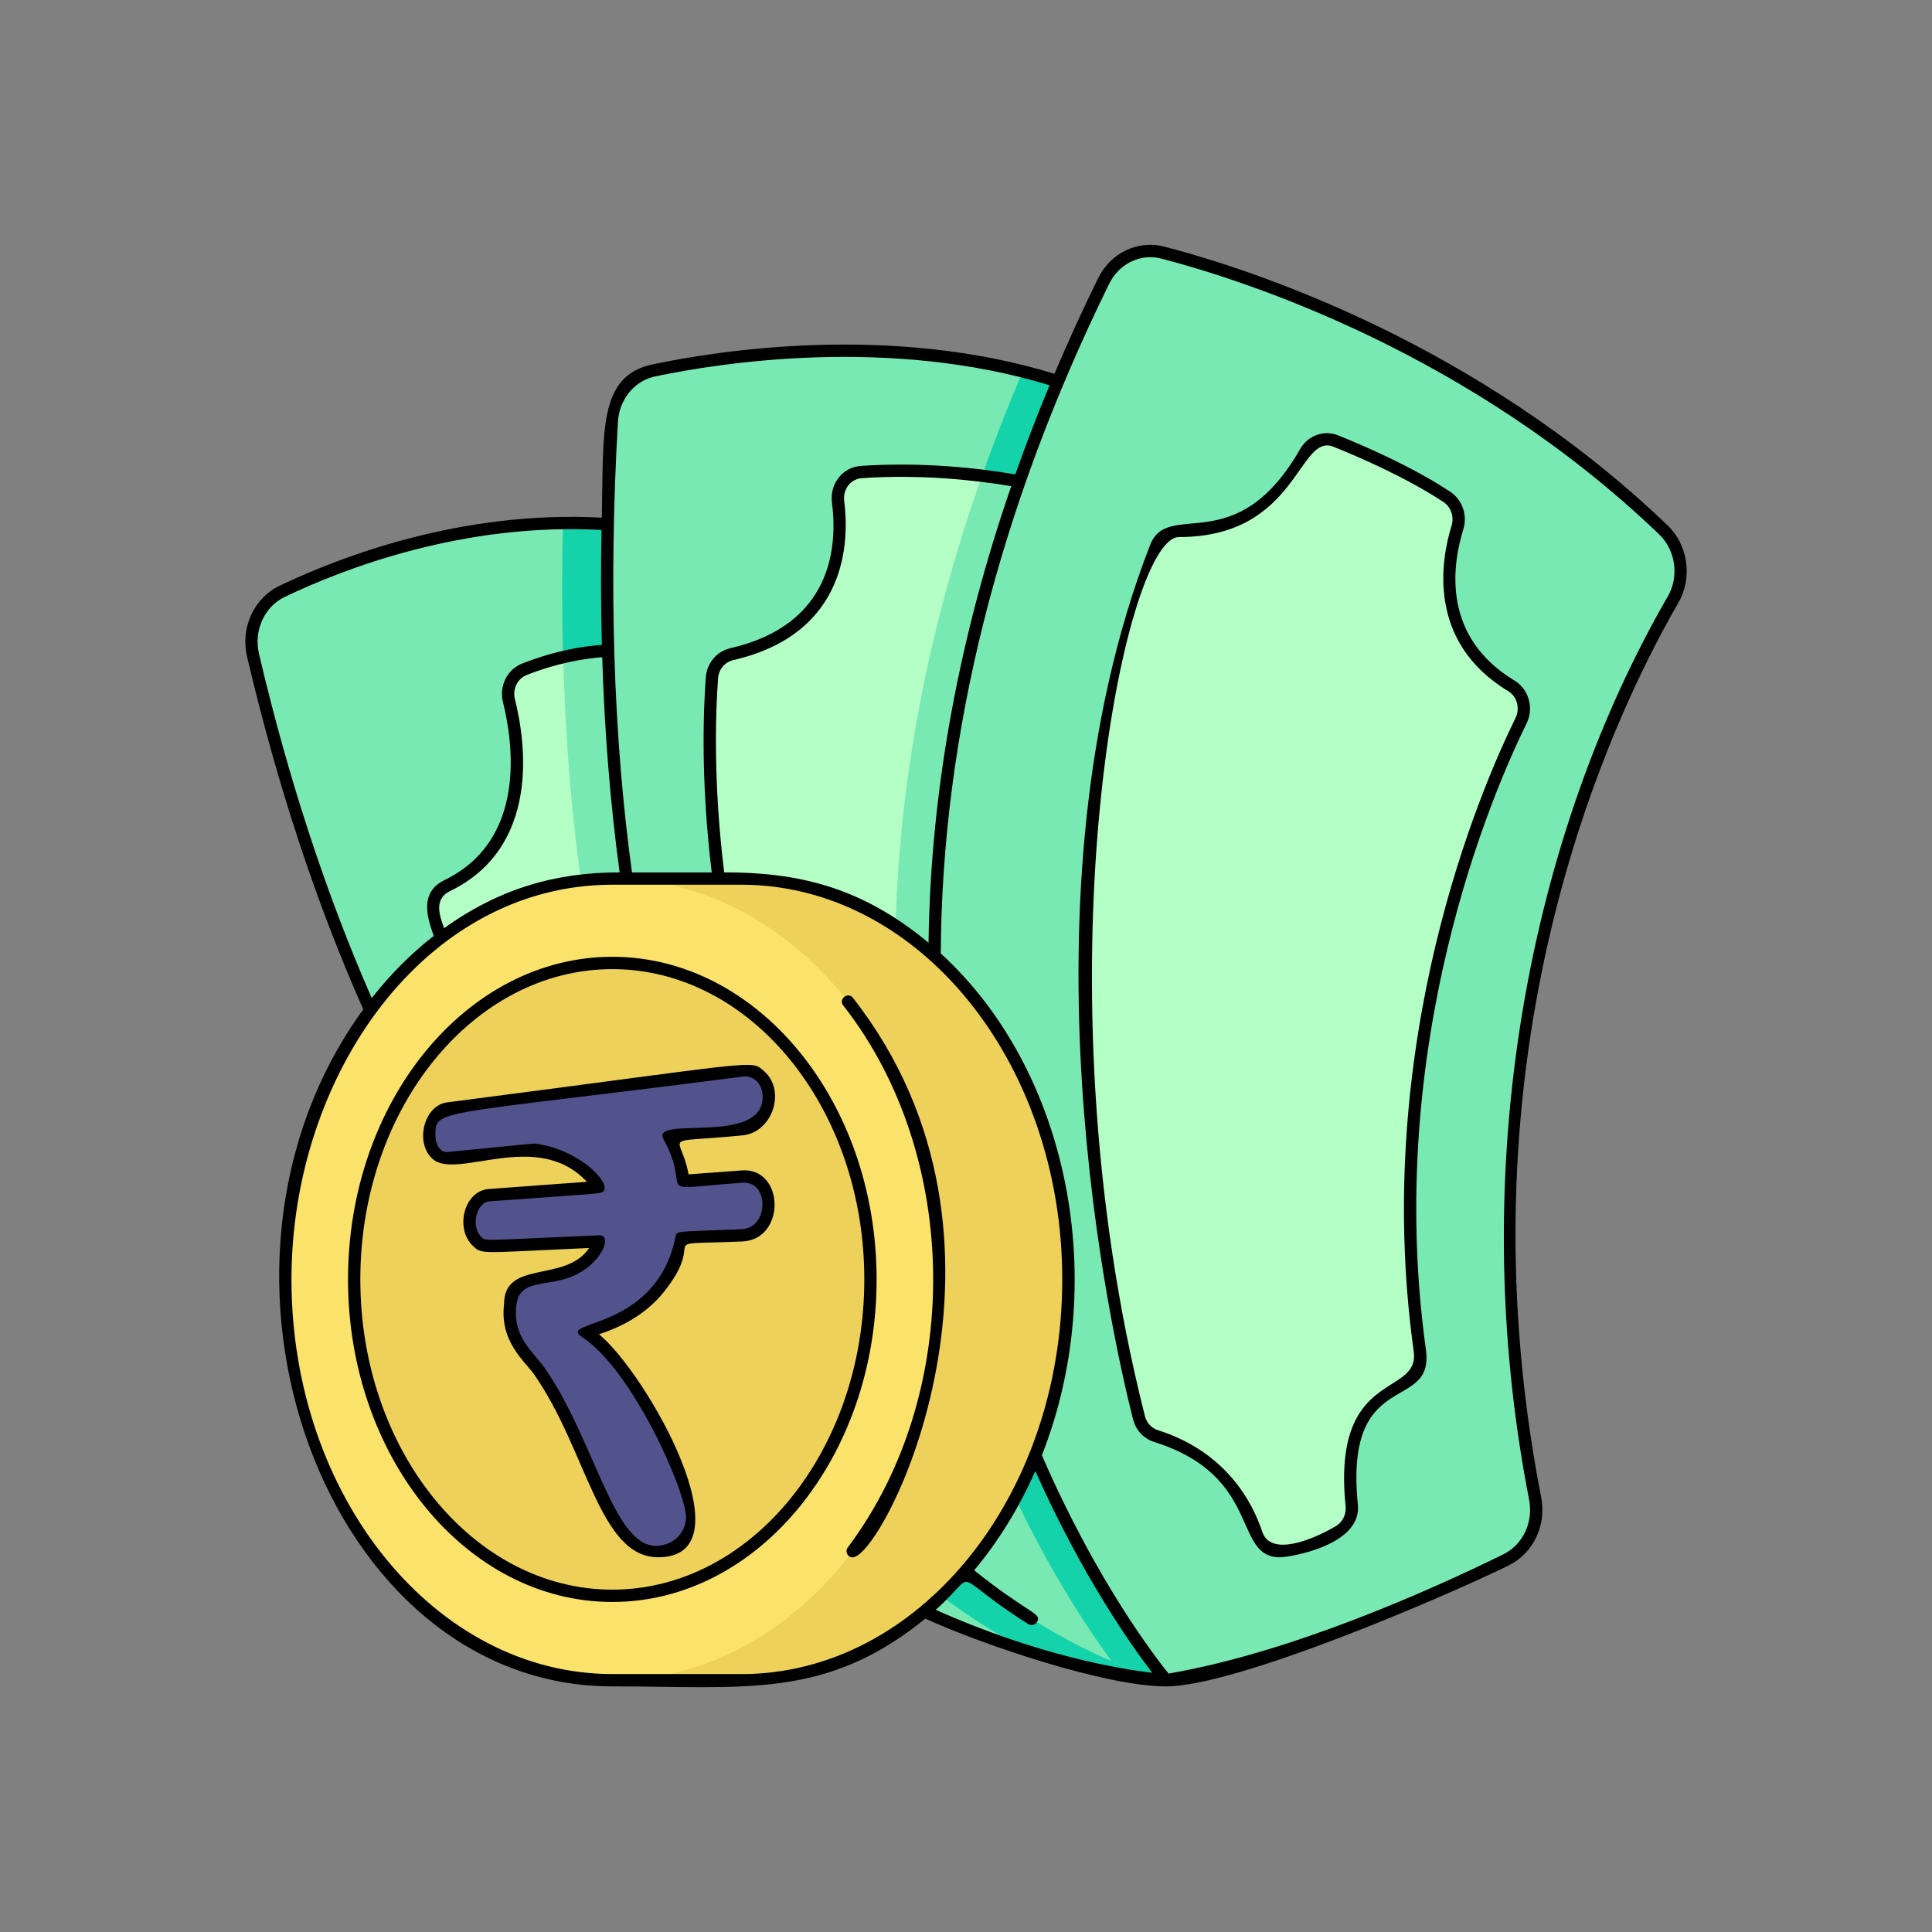 <?xml version="1.0" encoding="UTF-8"?>
<svg id="Layer_1" xmlns="http://www.w3.org/2000/svg" version="1.1" viewBox="0 0 512 512">
  <rect x="0" y="0" width="512" height="512" fill="#808080" stroke="none"/>
  <!-- Generator: Adobe Illustrator 30.0.0, SVG Export Plug-In . SVG Version: 2.1.1 Build 123)  -->
  <defs>
    <style>
      .st0 {
        fill: #52528c;
      }

      .st1 {
        fill: #b4ffc6;
      }

      .st2 {
        fill: #14d2aa;
      }

      .st3 {
        fill: #79e9b3;
      }

      .st4 {
        fill: #fae26b;
      }

      .st5 {
        fill: #edd15a;
      }
    </style>
  </defs>
  <g>
    <g>
      <path class="st3" d="M309.01,445.27c-2.59-.12-8.81-.88-14.7-2.04-18.62-3.59-39.43-10.71-60-21.4-57.07-29.69-131.78-96.8-167.27-248.25-1.6-6.84,1.62-13.93,7.71-16.86,31.09-14.89,68.78-22.38,103.81-15.56,54.76,10.66,117.54,249.99,130.45,304.11h0Z"/>
      <path class="st1" d="M243.4,396.3c-16.3-7.93-30.71-17.35-43.4-27.58-55.9-45.03-78.75-105.92-84.94-125.52-1.06-3.35.42-7.02,3.45-8.5,22.85-11.11,19.27-37.36,16.36-49.03-.87-3.46.91-7.05,4.09-8.3,8.03-3.16,17.1-5.17,25.57-4.98,2.15.05,4.14,1.19,5.35,3.07,18.51,28.77,170.32,267.89,73.52,220.84h0Z"/>
      <path class="st2" d="M309.01,445.27c-2.59-.12-8.81-.88-14.7-2.04-5.71-1.1-12.91-2.79-21.2-5.36-30.02-15.55-54.87-40.7-73.11-69.16,12.69,10.24,27.1,19.66,43.4,27.58,96.79,47.06-55.02-192.07-73.52-220.84-1.21-1.88-3.19-3.02-5.35-3.07-3.26-.07-8.6.16-15.31,1.75-.32-11.37-.33-23.21-.02-35.53,9.44-.14,19.3.6,29.35,2.55,54.76,10.66,117.54,249.99,130.45,304.11Z"/>
      <path class="st3" d="M243.4,396.3c-16.3-7.93-30.71-17.35-43.4-27.58-26.28-40.94-48.25-102.51-50.77-194.58,6.71-1.58,12.05-1.82,15.31-1.75,2.15.05,4.14,1.19,5.35,3.07,18.51,28.77,170.32,267.89,73.52,220.84h0Z"/>
      <path class="st3" d="M309.01,445.27s-1.47-.33-4.12-1.17c-11.65-3.71-23.82-10.02-34.01-16.69-47.32-30.95-120.46-112.13-108.73-315.77.38-6.64,4.96-12.2,11.17-13.49,49.45-10.38,94.06-4.31,122,8.59,53.6,25.58,22.25,279.28,13.69,338.54Z"/>
      <path class="st1" d="M286.34,339.07c-4.86,7.9-26.73,41.63-32.96,34.77-4.31-4.76-8.34-9.59-12.11-14.48-56.23-72.91-54.21-157.79-52.59-179.71.22-3.09,2.39-5.62,5.27-6.29,28.5-6.55,29.65-28.76,28.16-40.35-.52-4.11,2.25-7.64,6.19-7.91,16.44-1.11,34.25.54,49.47,4.01,3.02.69,5.19,3.45,5.25,6.7l3.33,203.26Z"/>
      <path class="st2" d="M309.01,445.27c-3.91-.87-10.34-3.29-14.36-5.01-7.1-9.55-22.6-32.52-35.7-66.78,10.15-6.36,27.39-34.41,27.39-34.41l-3.33-203.26c-.06-3.25-2.23-6.02-5.25-6.7-3.98-.91-10.06-2.11-17.53-3.03,3.22-9.08,6.81-18.3,10.82-27.67,7.93,2,15.87,4.63,23.63,8.04,54.56,25.21,22.83,279.96,14.33,338.83h0Z"/>
      <path class="st3" d="M286.34,339.07s-17.24,28.06-27.39,34.41c-21.3-55.69-36.29-141.19,1.28-247.41,7.47.91,13.55,2.12,17.53,3.03,3.02.69,5.19,3.45,5.25,6.7l3.33,203.26Z"/>
      <path class="st3" d="M443.36,158.92c-16.6,28.76-59.88,118.39-36.53,238.21,1.3,6.65-1.87,13.37-7.72,16.25-17.88,8.79-56.47,26.33-90.09,31.9,0,0-126.27-147.39-16.54-370.81,2.97-6.05,9.5-9.15,15.78-7.5,23.75,6.23,82.59,25.53,132.55,73.45,4.95,4.75,6.03,12.49,2.56,18.51h0Z"/>
      <path class="st1" d="M354,116.88c7.02,2.82,19.49,8.24,29.43,14.8,2.6,1.72,3.75,5.07,2.8,8.14-2.86,9.24-6.17,29.56,14.28,41.93,3.07,1.86,4.21,5.93,2.58,9.24-9.85,20.02-38.05,86.09-26.83,166.92.55,3.93-1.55,7.73-5.05,9.22-6.41,2.74-15.16,10.41-13,31.82.28,2.81-1.04,5.53-3.38,6.9-3.19,1.87-8.23,4.2-14.7,5.14-3.13.46-6.15-1.45-7.19-4.59-2.39-7.23-9.03-20.3-26.62-25.85-2.2-.69-3.9-2.54-4.49-4.88-5.71-22.5-31.79-137.44,4.46-230.65,1.04-2.68,3.56-4.43,6.31-4.34,7.35.24,22.45-1.87,33.34-20.87,1.66-2.9,5.04-4.16,8.05-2.95h0Z"/>
      <path class="st5" d="M196.48,445.27c47.86,0,86.66-47.56,86.66-106.23s-38.8-106.23-86.66-106.23h-34.21v212.45h34.21Z"/>
      <ellipse class="st4" cx="162.27" cy="339.05" rx="86.66" ry="106.23"/>
      <ellipse class="st5" cx="162.27" cy="339.05" rx="68.41" ry="83.85"/>
    </g>
    <path class="st0" d="M135.23,345.8c-.64,5.31,1.43,10.53,5.14,14.39,3.81,3.96,7.45,11.32,10,16.8l7.93,16.65c3.94,8.3,5.51,11.66,8.63,14.59,3.16,2.98,8.17,3.52,11.37,2.02,3.25-1.53,5.14-4.92,5.14-8.17,0-4.77-7.25-23.92-17.98-38.76-3.33-4.6-6.77-8.05-10.32-10.37,13.42-3.43,22.73-11.09,25.49-24.88l16.04-.68c3.89-.17,7.09-3.84,7.09-8.2s-3.2-7.66-7.09-7.38l-15.58,1.14c-.56-4.04-1.78-8.16-3.78-11.79l19.36-1.9c3.89-.38,7.09-4.23,7.09-8.59s-3.2-7.48-7.09-6.98l-77.95,10.07c-2.74.35-4.94,3.55-4.94,7.15s2.2,6.29,4.94,6.02l22.82-2.24c12.35,1.53,17.14,9.92,17.14,9.92l-29.03,2.13c-2.89.21-5.2,3.37-5.2,7.05s2.31,6.57,5.2,6.45l29.21-1.24c-2.52,6.76-9.12,8.94-16.28,9.65-3.63.36-6.85,3.06-7.34,7.16h0Z"/>
  </g>
  <g>
    <path d="M196.55,310.18l-14.08,1.03c-2-11.25-8.38-8.09,14.36-10.33,7.83-.77,11.58-11.8,5.67-16.99-3.61-3.17.1-2.62-84,8.25-6.18.8-8.61,10.68-3.89,14.96,6.39,5.8,27.72-8.15,40.91,6.09l-26.02,1.91c-6.48.48-9.03,10.42-4.21,15.04,2.54,2.44,1.9,1.83,30.83.6-6.29,9.35-22.54,2.95-22.54,14.86-1.2,10,5.46,15.04,8.05,18.75,14,20.15,17.14,48.34,32.8,48.34,24.5,0-2.97-48.61-15.69-59.1,7.37-2.39,13.14-6.15,17.19-11.21,12.2-15.24-4.14-12.32,20.79-13.38,11.6-.49,11.25-19.66-.19-18.83ZM196.6,325.75c-17.21.73-17.23.29-17.58,1.99-5.05,25.2-31.69,22.06-24.79,26.57,13.44,8.79,27.56,40.91,27.56,47.77,0,2.63-1.53,5.44-4.2,6.7-14.24,6.69-18.58-25.15-33.27-46.29-2.9-4.17-8.58-8.11-7.46-16.71.88-6.54,7.06-4.88,13.62-7.09,8.75-2.95,12.15-11.51,8.28-11.33-31.61,1.35-29.92,1.66-31.21.43-2.87-2.75-1.29-9.17,2.19-9.43,31.39-2.31,29.75-1.86,30.36-2.99,1.31-2.47-7-10.9-18.38-12.31-.28-.03,1.27-.16-23.18,2.24-1.98.2-3.15-2.22-3.15-4.4,0-7.23-.17-5.05,81.47-15.6,3.05-.39,5.25,2.15,5.25,5.36,0,13.2-29.87,4.71-26.25,11.28,8.11,14.74-4.65,13.36,20.91,11.49,7.14-.53,7.05,12.01-.19,12.31h0Z"/>
    <path d="M441.93,139.23c-50.42-48.36-109.99-67.76-133.26-73.85-7.07-1.86-14.33,1.58-17.66,8.36-4.15,8.44-8,16.88-11.57,25.32-43.3-13.31-88.77-6.22-106.45-2.51-14.61,3.05-12.98,17.99-13.51,40.64-37.19-2.03-69.41,10.39-85.43,18.06-6.75,3.24-10.37,11.11-8.59,18.7,7.93,33.86,18.3,65.32,30.81,93.55-50.27,69.14-10.01,179.41,66.01,179.41,35.4,0,56.53,3.48,82.94-17.96,15.49,7.05,47.81,17.96,63.8,17.96,18.68,0,74.08-23.84,90.81-32.06,6.51-3.2,10.05-10.62,8.6-18.03-22.89-117.48,17.79-204.93,36.35-237.08,3.82-6.64,2.62-15.26-2.85-20.51h0ZM163.77,111.74c.34-5.92,4.4-10.85,9.88-11.99,17.38-3.65,62.02-10.62,104.5,2.34-3.28,7.88-6.3,15.76-9.08,23.63-9.94-1.69-24.71-3.35-40.89-2.25-4.84.33-8.34,4.65-7.7,9.75,1.51,11.74.01,32.37-26.91,38.55-3.64.85-6.26,3.96-6.53,7.76-.67,9.11-1.34,27.77,1.58,51.67h-21.14c-4.95-36.09-6.2-76.27-3.72-119.45ZM223.73,132.8c-.41-3.24,1.74-5.87,4.68-6.08,15.57-1.06,29.83.49,39.58,2.12-13.62,39.5-21.37,80.05-21.92,121-17.91-14.91-34.71-18.66-54.15-18.66-2.94-23.81-2.29-42.38-1.62-51.43.17-2.36,1.78-4.29,4.01-4.81,30.53-7.01,30.74-31.81,29.42-42.14ZM164.2,231.19c-16.75,0-31.7,4.16-46.51,14.79-.92-2.73-3.06-7.58,1.54-9.81,24.1-11.72,20.08-39.49,17.23-50.89-.67-2.68.66-5.43,3.11-6.39,8.16-3.22,15.17-4.36,20.02-4.72.62,19.93,2.16,38.97,4.62,57.02ZM68.63,173.2c-1.43-6.11,1.44-12.43,6.82-15.01,15.75-7.54,47.43-19.76,83.96-17.74-.2,10.35-.17,20.51.09,30.45-5.1.36-12.51,1.55-21.13,4.95-3.96,1.55-6.14,5.95-5.08,10.22,2.65,10.62,6.46,36.49-15.49,47.16-6.94,3.38-4.39,10.33-2.86,14.8-6.01,4.68-11.52,10.22-16.43,16.47-12.1-27.61-22.16-58.31-29.89-91.3ZM196.49,443.64h-34.22c-46.88,0-85.03-46.92-85.03-104.59,0-54.16,35.38-104.59,85.05-104.59h34.2c46.88,0,85.02,46.92,85.02,104.6s-38.14,104.59-85.02,104.59h0ZM247.98,426.61c12.15-10.69,2.5-10.08,24.54,3.79.76.48,1.77.25,2.25-.51,1.53-2.42-1.88-1.96-16.61-13.74,6.44-7.69,11.92-16.56,16.21-26.33,12.49,28.07,25.68,46.57,30.99,53.48-8.39-.97-30.14-4.51-57.37-16.68h0ZM441.95,158.11c-36.2,62.72-54.09,150.22-36.72,239.34,1.16,5.97-1.65,11.92-6.84,14.47-19.2,9.43-56.1,26-88.71,31.59-3.2-3.95-19.04-24.31-33.57-57.86,18.15-46.09,7.23-101.85-26.8-132.98.31-58.09,15.33-117.8,44.64-177.48,2.64-5.37,8.35-8.1,13.9-6.64,23.03,6.03,81.96,25.22,131.83,73.05,4.4,4.22,5.36,11.17,2.28,16.52h0Z"/>
    <path d="M401.36,180.36c-19.04-11.51-16.67-30.03-13.57-40.05,1.17-3.77-.26-7.87-3.46-9.99-10.16-6.71-22.98-12.25-29.72-14.95-3.76-1.51-8,.03-10.07,3.65-17.05,29.75-34.95,13.07-39.76,25.43-36.45,93.71-10.16,209.4-4.52,231.64.74,2.91,2.83,5.16,5.58,6.03,28.84,9.09,20.69,30.58,33.38,30.58,2.29,0,21.72-3.04,20.63-13.91-3.73-36.86,20.38-24.15,18.03-41.1-11.23-80.88,17.58-147.49,26.68-165.97,2-4.07.6-9.06-3.2-11.36h0ZM401.63,190.28c-9.2,18.7-38.34,86.07-26.98,167.86,1.71,12.31-21.76,4.33-18.05,40.98.22,2.19-.79,4.28-2.59,5.33-6.12,3.59-17.27,8.22-19.51,1.45-2.5-7.57-9.43-21.14-27.68-26.9-1.65-.52-2.95-1.95-3.4-3.72-29.53-116.45-5.57-232.95,8.99-232.95,31.6,0,31.56-27.71,40.99-23.93,6.62,2.66,19.22,8.1,29.13,14.64,2,1.32,2.88,3.91,2.14,6.3-2.73,8.8-6.72,30.68,15,43.81,2.36,1.43,3.22,4.56,1.96,7.12h0Z"/>
    <path d="M226.04,264.44c-1.33-1.7-3.9.31-2.57,2.02,31.35,39.98,31.79,103,1.19,143.64-.81,1.08-.03,2.61,1.3,2.61,8.18,0,50.86-83.5.07-148.27h0Z"/>
    <path d="M162.27,253.56c-38.62,0-70.04,38.35-70.04,85.49s31.42,85.49,70.04,85.49,70.04-38.35,70.04-85.49-31.42-85.49-70.04-85.49h0ZM162.27,421.27c-36.82,0-66.78-36.89-66.78-82.22s29.96-82.22,66.78-82.22,66.78,36.89,66.78,82.22-29.96,82.22-66.78,82.22Z"/>
  </g>
</svg>